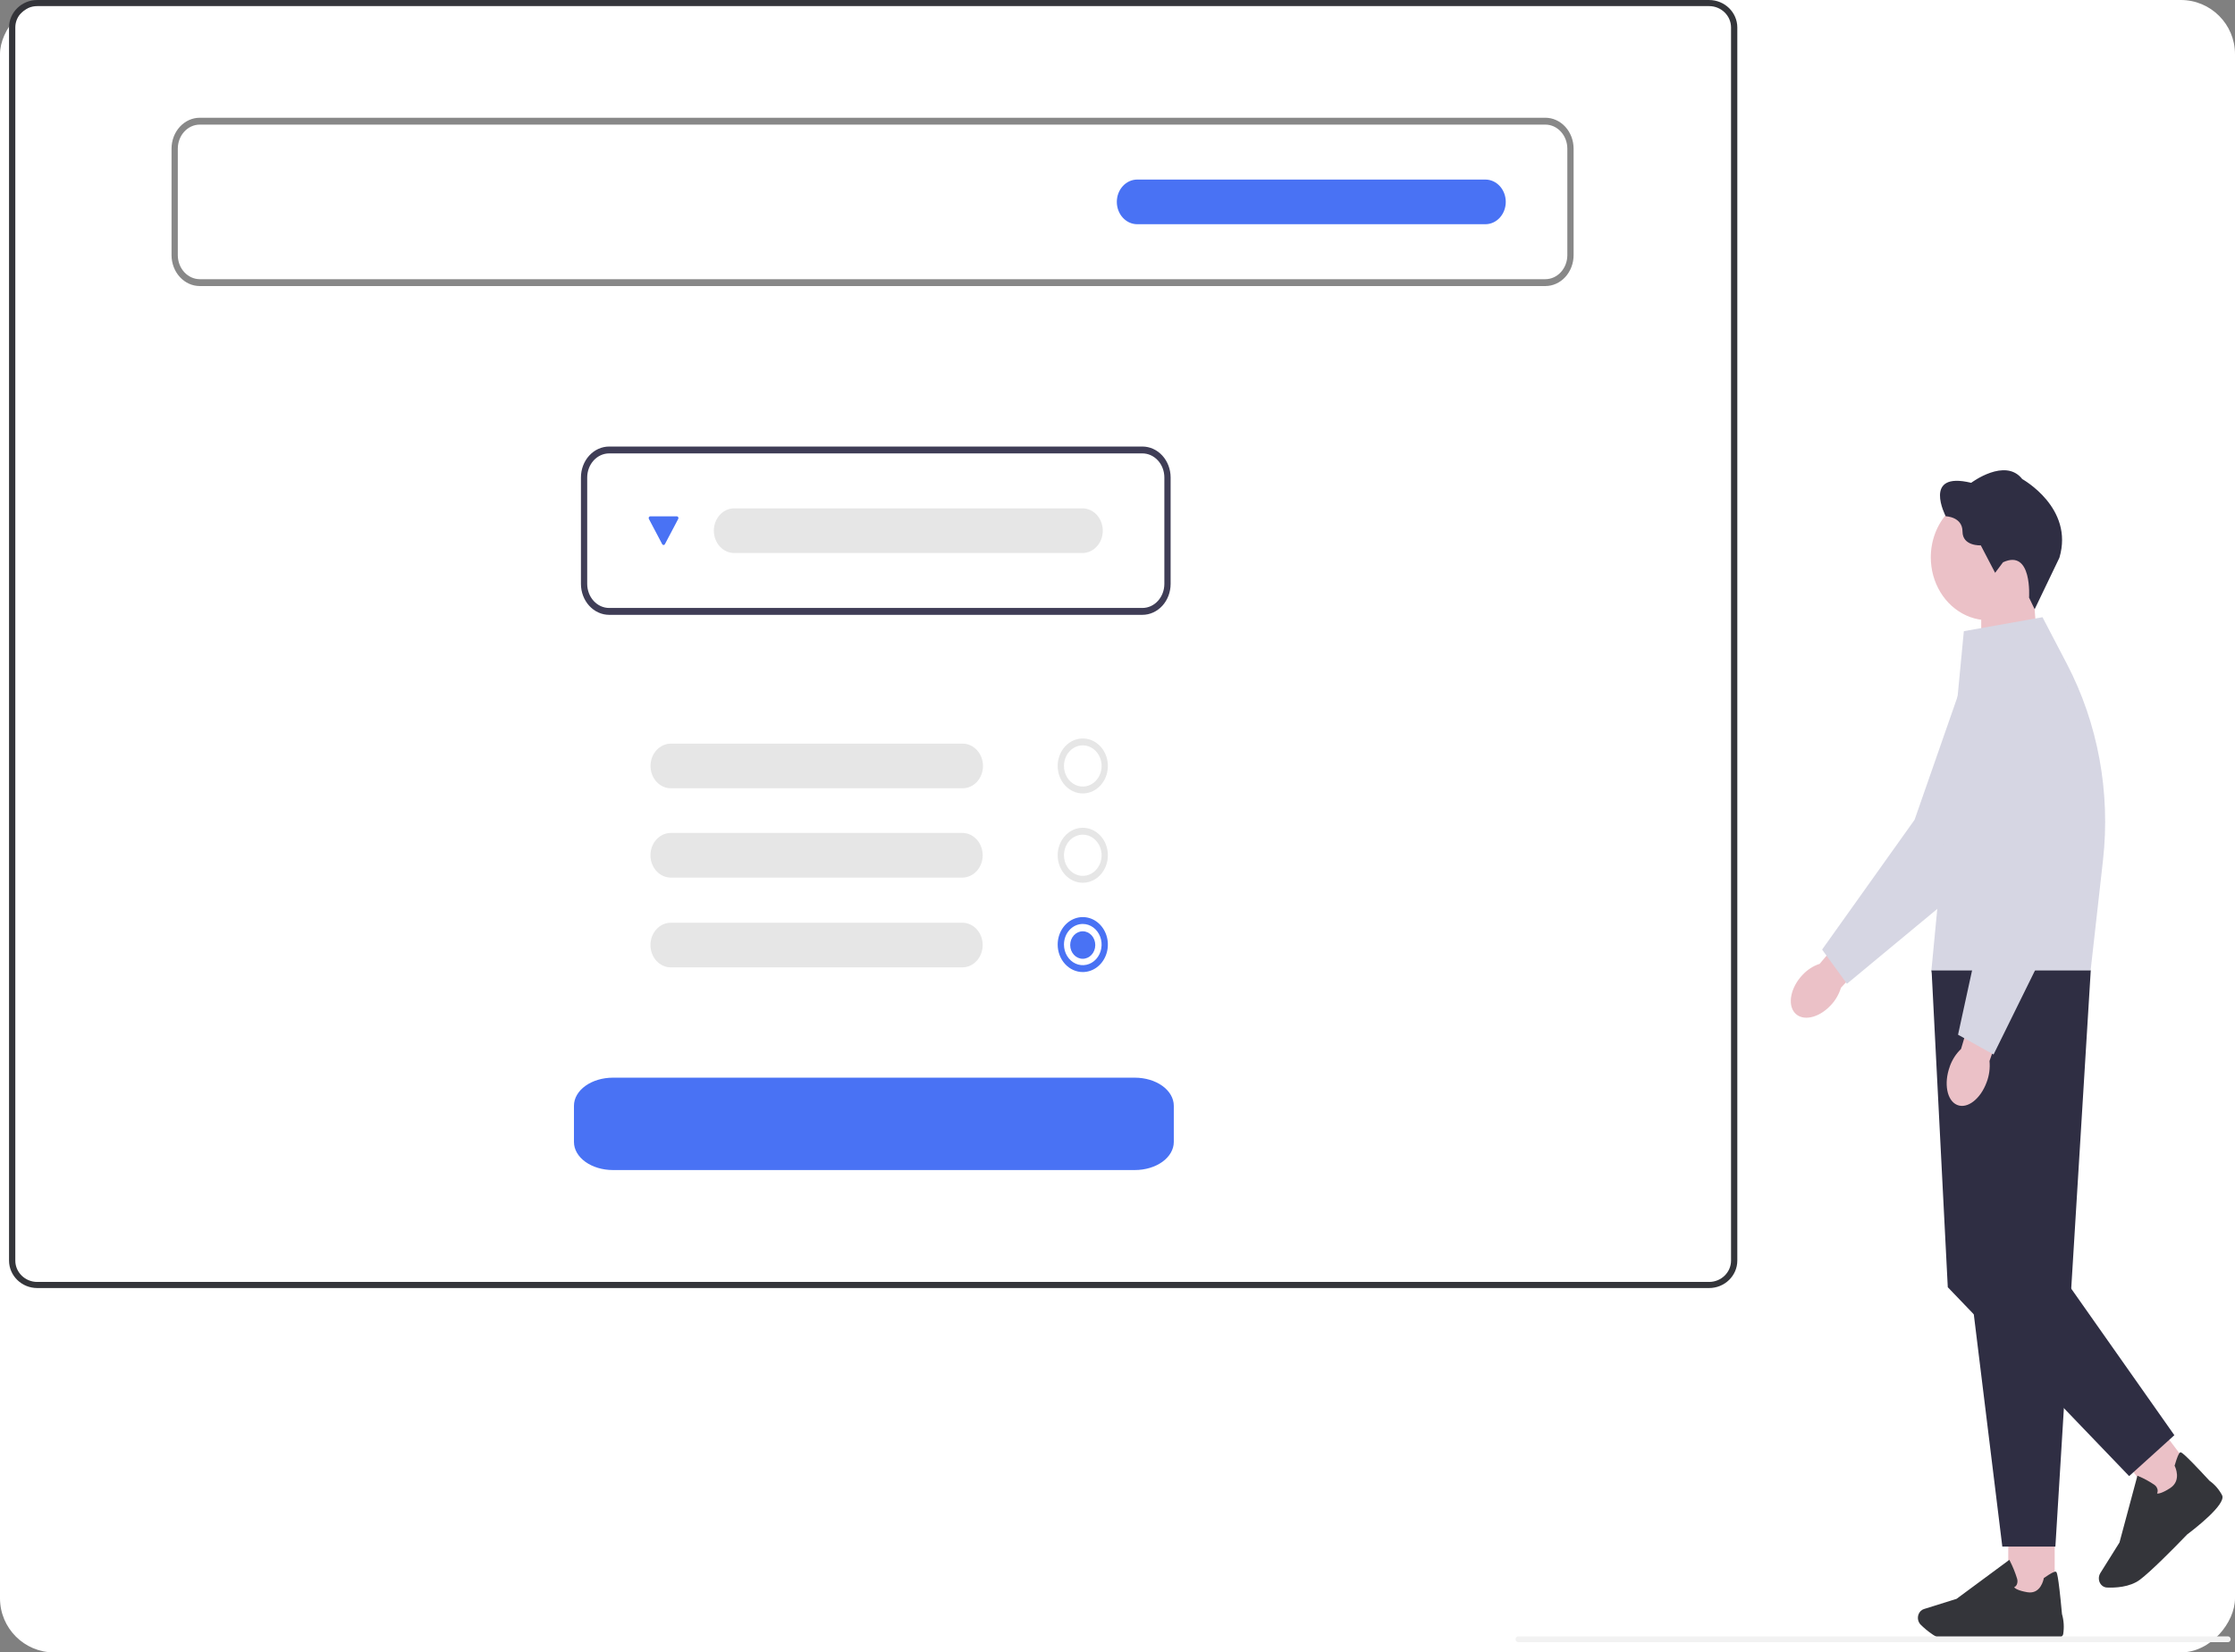 <svg width="165" height="122" viewBox="0 0 165 122" fill="none" xmlns="http://www.w3.org/2000/svg">
<rect x="0" y="0" width="165" height="122" fill="#808080" stroke="none"/>
<rect width="165" height="122" rx="4" transform="matrix(-1 0 0 1 165 0)" fill="white"/>
<path d="M133.086 71.964C133.438 71.588 133.868 71.312 134.339 71.16L137.79 67.039L139.609 68.95L135.911 72.925C135.754 73.432 135.484 73.889 135.125 74.253C134.24 75.18 133.067 75.418 132.504 74.785C131.941 74.153 132.199 72.891 133.082 71.966H133.085L133.086 71.964Z" fill="#EBC1C7"/>
<path d="M134.519 70.109L136.352 72.633L145.826 64.779L145.835 64.761L151.371 53.448C151.599 52.98 151.737 52.467 151.777 51.938C151.817 51.41 151.758 50.879 151.603 50.377C151.448 49.875 151.201 49.413 150.877 49.019C150.553 48.626 150.158 48.309 149.718 48.089C149.278 47.869 148.801 47.75 148.318 47.739C147.834 47.728 147.353 47.826 146.905 48.026C146.457 48.227 146.052 48.526 145.713 48.904C145.375 49.283 145.111 49.733 144.937 50.228L141.345 60.525L134.519 70.106L134.519 70.109Z" fill="#D6D6E3"/>
<path d="M150.127 43.939H146.265V50.649L150.523 49.116L150.127 43.939Z" fill="#EBC1C7"/>
<path d="M142.542 41.149C142.542 42.067 142.79 42.965 143.256 43.729C143.722 44.493 144.385 45.088 145.16 45.44C145.935 45.791 146.787 45.883 147.61 45.704C148.433 45.525 149.188 45.082 149.781 44.433C150.374 43.783 150.778 42.956 150.942 42.055C151.106 41.154 151.022 40.22 150.701 39.371C150.38 38.523 149.836 37.797 149.139 37.287C148.441 36.777 147.621 36.504 146.783 36.504C145.658 36.504 144.579 36.994 143.784 37.865C142.988 38.736 142.542 39.917 142.542 41.149Z" fill="#EBC1C7"/>
<path d="M149.796 44.12L150.21 44.98L152.036 41.179C153.136 37.49 149.295 35.372 149.295 35.372C148.042 33.755 145.523 35.646 145.523 35.646C141.89 34.763 143.644 38.116 143.644 38.116C143.644 38.116 144.883 38.146 144.883 39.243C144.883 40.34 146.233 40.264 146.233 40.264L147.29 42.291L147.874 41.514C150.046 40.506 149.796 44.12 149.796 44.12Z" fill="#2F2E43"/>
<path d="M148.261 112.695H151.688V118.019H148.261V112.695Z" fill="#EBC1C7"/>
<path d="M144.936 121.242C146.44 121.242 148.636 121.07 148.652 121.068C149.24 121.125 152.172 121.378 152.318 120.643C152.395 120.15 152.364 119.643 152.227 119.166C151.944 116.096 151.839 116.06 151.777 116.04C151.677 116.008 151.386 116.16 150.913 116.493L150.883 116.515L150.877 116.552C150.868 116.599 150.66 117.726 149.666 117.555C148.985 117.437 148.764 117.272 148.694 117.191C148.767 117.156 148.829 117.099 148.874 117.026C148.911 116.954 148.934 116.874 148.94 116.791C148.947 116.708 148.937 116.624 148.911 116.546C148.773 116.097 148.596 115.663 148.384 115.25L148.34 115.164L144.445 118.043L142.039 118.796C141.95 118.823 141.868 118.872 141.798 118.94C141.729 119.007 141.674 119.091 141.638 119.185C141.589 119.315 141.577 119.458 141.605 119.596C141.634 119.733 141.7 119.857 141.796 119.952C142.232 120.382 143.102 121.119 144.012 121.21C144.255 121.236 144.575 121.244 144.935 121.244L144.936 121.242Z" fill="#34353A"/>
<path d="M162.048 108.819L159.406 111.208L156.31 107.104L158.951 104.714L162.048 108.819Z" fill="#EBC1C7"/>
<path d="M158.709 116.014C159.868 114.964 161.46 113.299 161.472 113.286C161.958 112.922 164.365 111.07 164.05 110.401C163.823 109.966 163.503 109.597 163.118 109.325C161.114 107.155 161.014 107.202 160.953 107.23C160.857 107.275 160.721 107.594 160.551 108.182L160.541 108.218L160.557 108.252C160.581 108.295 161.074 109.311 160.208 109.87C159.614 110.254 159.349 110.28 159.248 110.268C159.284 110.19 159.299 110.101 159.29 110.014C159.277 109.932 159.248 109.854 159.205 109.786C159.161 109.718 159.105 109.66 159.04 109.618C158.672 109.369 158.284 109.157 157.88 108.987L157.796 108.951L156.471 113.886L155.055 116.146C155.003 116.229 154.969 116.325 154.954 116.426C154.94 116.526 154.947 116.629 154.974 116.726C155.011 116.861 155.086 116.98 155.188 117.066C155.289 117.152 155.413 117.202 155.542 117.208C156.127 117.235 157.226 117.196 157.98 116.631C158.18 116.48 158.432 116.264 158.71 116.013L158.709 116.014Z" fill="#34353A"/>
<path d="M142.598 71.632L147.822 114.186H151.74L154.352 71.632H142.596H142.598Z" fill="#2F2E43"/>
<path d="M152.722 94.876L160.523 105.961L157.185 108.981L143.796 95.036L142.6 71.632L144.994 73.977L152.722 94.876Z" fill="#2F2E43"/>
<path d="M144.982 46.6L142.588 71.632H154.343L155.255 63.508C155.817 58.49 154.882 53.408 152.591 49.02L150.788 45.568L144.982 46.6Z" fill="#D6D6E3"/>
<path d="M143.94 78.746C144.117 78.244 144.403 77.797 144.775 77.445L146.353 72.125L148.734 73.038L146.877 78.334C146.927 78.867 146.854 79.406 146.666 79.9C146.212 81.144 145.234 81.895 144.483 81.576C143.732 81.257 143.489 79.99 143.943 78.746H143.94Z" fill="#EBC1C7"/>
<path d="M144.552 76.393L147.175 77.856L152.82 66.405V66.385L153.571 53.576C153.602 53.047 153.533 52.516 153.37 52.017C153.206 51.517 152.95 51.06 152.619 50.673C152.287 50.286 151.887 49.978 151.443 49.767C150.998 49.556 150.519 49.447 150.034 49.447C149.55 49.447 149.071 49.556 148.626 49.767C148.182 49.978 147.781 50.286 147.45 50.673C147.118 51.06 146.863 51.517 146.699 52.017C146.535 52.516 146.467 53.047 146.498 53.576L147.131 64.575L144.553 76.395L144.552 76.393Z" fill="#D6D6E3"/>
<path d="M2.751 95.097H126.174C127.324 95.097 128.257 94.189 128.258 93.069V2.029C128.256 0.91 127.324 0.002 126.174 0.001H2.751C1.601 0.001 0.668 0.91 0.667 2.029V93.069C0.669 94.189 1.601 95.096 2.751 95.097ZM126.174 0.451C127.068 0.451 127.794 1.158 127.795 2.029V93.069C127.795 93.94 127.068 94.645 126.174 94.646H2.751C1.857 94.646 1.131 93.94 1.13 93.069V2.029C1.13 1.158 1.857 0.452 2.751 0.451H126.174Z" fill="#34353A"/>
<path d="M14.748 21.119H114.088C114.64 21.119 115.17 20.878 115.561 20.45C115.951 20.022 116.171 19.442 116.172 18.837V10.976C116.171 10.37 115.951 9.79 115.561 9.362C115.17 8.934 114.64 8.694 114.088 8.693H14.748C14.195 8.694 13.666 8.934 13.275 9.362C12.884 9.79 12.664 10.37 12.664 10.976V18.837C12.664 19.442 12.884 20.022 13.275 20.45C13.666 20.878 14.195 21.119 14.748 21.119ZM114.088 9.2C114.518 9.201 114.93 9.388 115.233 9.721C115.537 10.054 115.708 10.505 115.709 10.976V18.837C115.708 19.308 115.537 19.759 115.233 20.091C114.93 20.424 114.518 20.611 114.088 20.612H14.748C14.318 20.611 13.906 20.424 13.602 20.091C13.298 19.759 13.127 19.308 13.127 18.837V10.976C13.127 10.505 13.298 10.054 13.602 9.721C13.906 9.388 14.318 9.201 14.748 9.2H114.088Z" fill="#888888"/>
<path d="M44.972 45.394H84.338C84.89 45.393 85.42 45.152 85.811 44.724C86.201 44.297 86.421 43.716 86.422 43.111V35.25C86.421 34.645 86.201 34.065 85.811 33.637C85.42 33.209 84.89 32.968 84.338 32.968H44.972C44.42 32.968 43.89 33.209 43.499 33.637C43.109 34.065 42.889 34.645 42.888 35.25V43.111C42.889 43.716 43.109 44.297 43.499 44.724C43.89 45.152 44.42 45.393 44.972 45.394ZM84.338 33.475C84.768 33.475 85.18 33.663 85.483 33.995C85.787 34.328 85.958 34.779 85.959 35.25V43.111C85.958 43.582 85.787 44.033 85.483 44.366C85.18 44.699 84.768 44.886 84.338 44.886H44.972C44.542 44.886 44.13 44.699 43.827 44.366C43.523 44.033 43.352 43.582 43.351 43.111V35.25C43.352 34.779 43.523 34.328 43.827 33.995C44.13 33.663 44.542 33.475 44.972 33.475H84.338Z" fill="#3F3D56"/>
<path d="M45.246 86.385H83.783C84.545 86.385 85.275 86.166 85.814 85.778C86.352 85.39 86.655 84.864 86.656 84.315V81.636C86.655 81.087 86.352 80.561 85.814 80.172C85.275 79.784 84.545 79.566 83.783 79.565H45.246C44.484 79.566 43.754 79.784 43.215 80.172C42.676 80.561 42.373 81.087 42.373 81.636V84.315C42.373 84.864 42.676 85.39 43.215 85.778C43.754 86.166 44.484 86.385 45.246 86.385Z" fill="#4972F4"/>
<path d="M79.937 58.58C80.304 58.58 80.662 58.46 80.966 58.237C81.271 58.014 81.508 57.697 81.648 57.327C81.788 56.956 81.825 56.548 81.753 56.155C81.682 55.761 81.505 55.4 81.246 55.116C80.987 54.833 80.657 54.639 80.298 54.561C79.938 54.483 79.566 54.523 79.228 54.677C78.889 54.83 78.6 55.09 78.396 55.424C78.193 55.758 78.084 56.15 78.084 56.551C78.084 57.089 78.279 57.605 78.627 57.986C78.974 58.366 79.445 58.58 79.937 58.58H79.937ZM79.937 55.029C80.212 55.029 80.481 55.119 80.709 55.286C80.938 55.453 81.116 55.691 81.221 55.969C81.326 56.247 81.354 56.553 81.3 56.848C81.246 57.143 81.114 57.414 80.92 57.627C80.725 57.84 80.478 57.985 80.208 58.043C79.939 58.102 79.659 58.072 79.406 57.957C79.152 57.842 78.935 57.647 78.782 57.396C78.629 57.146 78.548 56.852 78.548 56.551C78.548 56.147 78.694 55.76 78.955 55.475C79.215 55.19 79.569 55.029 79.937 55.029Z" fill="#E6E6E6"/>
<path d="M79.937 65.174C80.304 65.173 80.662 65.054 80.966 64.831C81.271 64.608 81.508 64.291 81.648 63.92C81.788 63.55 81.825 63.142 81.753 62.748C81.682 62.355 81.505 61.993 81.246 61.71C80.987 61.426 80.657 61.233 80.298 61.155C79.938 61.077 79.566 61.117 79.228 61.27C78.889 61.424 78.6 61.684 78.396 62.018C78.193 62.351 78.084 62.743 78.084 63.145C78.084 63.683 78.279 64.199 78.627 64.579C78.974 64.96 79.445 65.174 79.937 65.174H79.937ZM79.937 61.623C80.212 61.623 80.481 61.712 80.709 61.88C80.938 62.047 81.116 62.284 81.221 62.562C81.326 62.84 81.354 63.146 81.3 63.442C81.246 63.737 81.114 64.008 80.92 64.221C80.725 64.433 80.478 64.578 80.208 64.637C79.939 64.696 79.659 64.666 79.406 64.55C79.152 64.435 78.935 64.24 78.782 63.99C78.629 63.74 78.548 63.446 78.548 63.145C78.548 62.741 78.694 62.354 78.955 62.069C79.215 61.783 79.569 61.623 79.937 61.623Z" fill="#E6E6E6"/>
<path d="M79.937 71.767C80.304 71.767 80.662 71.647 80.966 71.424C81.271 71.201 81.508 70.885 81.648 70.514C81.788 70.143 81.825 69.735 81.753 69.342C81.682 68.948 81.505 68.587 81.246 68.303C80.987 68.019 80.657 67.826 80.298 67.748C79.938 67.67 79.566 67.71 79.228 67.864C78.889 68.017 78.6 68.277 78.396 68.611C78.193 68.945 78.084 69.337 78.084 69.738C78.084 70.276 78.279 70.792 78.627 71.172C78.974 71.553 79.445 71.767 79.937 71.767H79.937ZM79.937 68.216C80.212 68.216 80.481 68.306 80.709 68.473C80.938 68.64 81.116 68.878 81.221 69.156C81.326 69.434 81.354 69.74 81.3 70.035C81.246 70.33 81.114 70.601 80.92 70.814C80.725 71.027 80.478 71.172 80.208 71.23C79.939 71.289 79.659 71.259 79.406 71.144C79.152 71.028 78.935 70.834 78.782 70.583C78.629 70.333 78.548 70.039 78.548 69.738C78.548 69.334 78.694 68.947 78.955 68.662C79.215 68.377 79.569 68.216 79.937 68.216Z" fill="#4972F4"/>
<path d="M71.065 54.903C71.464 54.903 71.847 55.077 72.129 55.386C72.412 55.695 72.57 56.114 72.57 56.552C72.57 56.989 72.412 57.408 72.129 57.717C71.847 58.026 71.464 58.2 71.065 58.2H49.53C49.131 58.2 48.748 58.026 48.466 57.717C48.183 57.408 48.025 56.989 48.025 56.552C48.025 56.114 48.183 55.695 48.466 55.386C48.748 55.077 49.131 54.903 49.53 54.903H71.065Z" fill="#E6E6E6"/>
<path d="M71.061 61.496C71.457 61.502 71.835 61.678 72.113 61.986C72.391 62.295 72.547 62.711 72.547 63.145C72.547 63.578 72.391 63.994 72.113 64.303C71.835 64.611 71.457 64.787 71.061 64.793H49.525C49.126 64.793 48.743 64.619 48.461 64.31C48.179 64.001 48.02 63.582 48.02 63.145C48.02 62.707 48.179 62.288 48.461 61.979C48.743 61.67 49.126 61.496 49.525 61.496H71.061Z" fill="#E6E6E6"/>
<path d="M71.061 68.125C71.457 68.13 71.835 68.306 72.113 68.615C72.391 68.923 72.547 69.34 72.547 69.773C72.547 70.207 72.391 70.623 72.113 70.931C71.835 71.24 71.457 71.416 71.061 71.421H49.525C49.126 71.421 48.743 71.248 48.461 70.939C48.179 70.629 48.02 70.21 48.02 69.773C48.02 69.336 48.179 68.917 48.461 68.608C48.743 68.298 49.126 68.125 49.525 68.125H71.061Z" fill="#E6E6E6"/>
<path d="M79.909 37.532C80.308 37.532 80.691 37.706 80.973 38.015C81.255 38.324 81.414 38.743 81.414 39.181C81.414 39.618 81.255 40.037 80.973 40.346C80.691 40.655 80.308 40.829 79.909 40.829H54.206C53.806 40.829 53.423 40.655 53.141 40.346C52.859 40.037 52.7 39.618 52.7 39.181C52.7 38.743 52.859 38.324 53.141 38.015C53.423 37.706 53.806 37.532 54.206 37.532H79.909Z" fill="#E6E6E6"/>
<path d="M109.659 13.257C110.058 13.257 110.441 13.431 110.723 13.74C111.005 14.049 111.164 14.469 111.164 14.906C111.164 15.343 111.005 15.762 110.723 16.071C110.441 16.38 110.058 16.554 109.659 16.554H83.956C83.556 16.554 83.174 16.38 82.891 16.071C82.609 15.762 82.45 15.343 82.45 14.906C82.45 14.469 82.609 14.049 82.891 13.74C83.174 13.431 83.556 13.257 83.956 13.257H109.659Z" fill="#4972F4"/>
<path d="M49.97 38.121C49.99 38.121 50.01 38.127 50.028 38.138C50.046 38.149 50.06 38.165 50.071 38.185C50.081 38.204 50.086 38.226 50.086 38.248C50.086 38.27 50.081 38.292 50.07 38.312L49.087 40.176C49.077 40.195 49.063 40.211 49.045 40.222C49.027 40.233 49.008 40.239 48.987 40.239C48.967 40.239 48.947 40.233 48.929 40.222C48.912 40.211 48.897 40.195 48.887 40.176L47.904 38.312C47.894 38.292 47.889 38.27 47.888 38.248C47.888 38.226 47.894 38.204 47.904 38.185C47.914 38.165 47.929 38.149 47.946 38.138C47.964 38.127 47.984 38.121 48.004 38.121H49.97Z" fill="#4972F4"/>
<path d="M79.934 70.787C79.422 70.787 79.008 70.333 79.008 69.773C79.008 69.213 79.422 68.758 79.934 68.758C80.445 68.758 80.859 69.213 80.859 69.773C80.859 70.333 80.445 70.787 79.934 70.787Z" fill="#4972F4"/>
<path d="M112.074 121.241H164.492C164.542 121.239 164.59 121.216 164.625 121.176C164.66 121.137 164.68 121.083 164.68 121.028C164.68 120.973 164.66 120.92 164.625 120.88C164.59 120.84 164.542 120.817 164.492 120.815H112.074C112.023 120.817 111.975 120.84 111.94 120.88C111.905 120.92 111.886 120.973 111.886 121.028C111.886 121.083 111.905 121.137 111.94 121.176C111.975 121.216 112.023 121.239 112.074 121.241Z" fill="#F2F2F2"/>
</svg>
